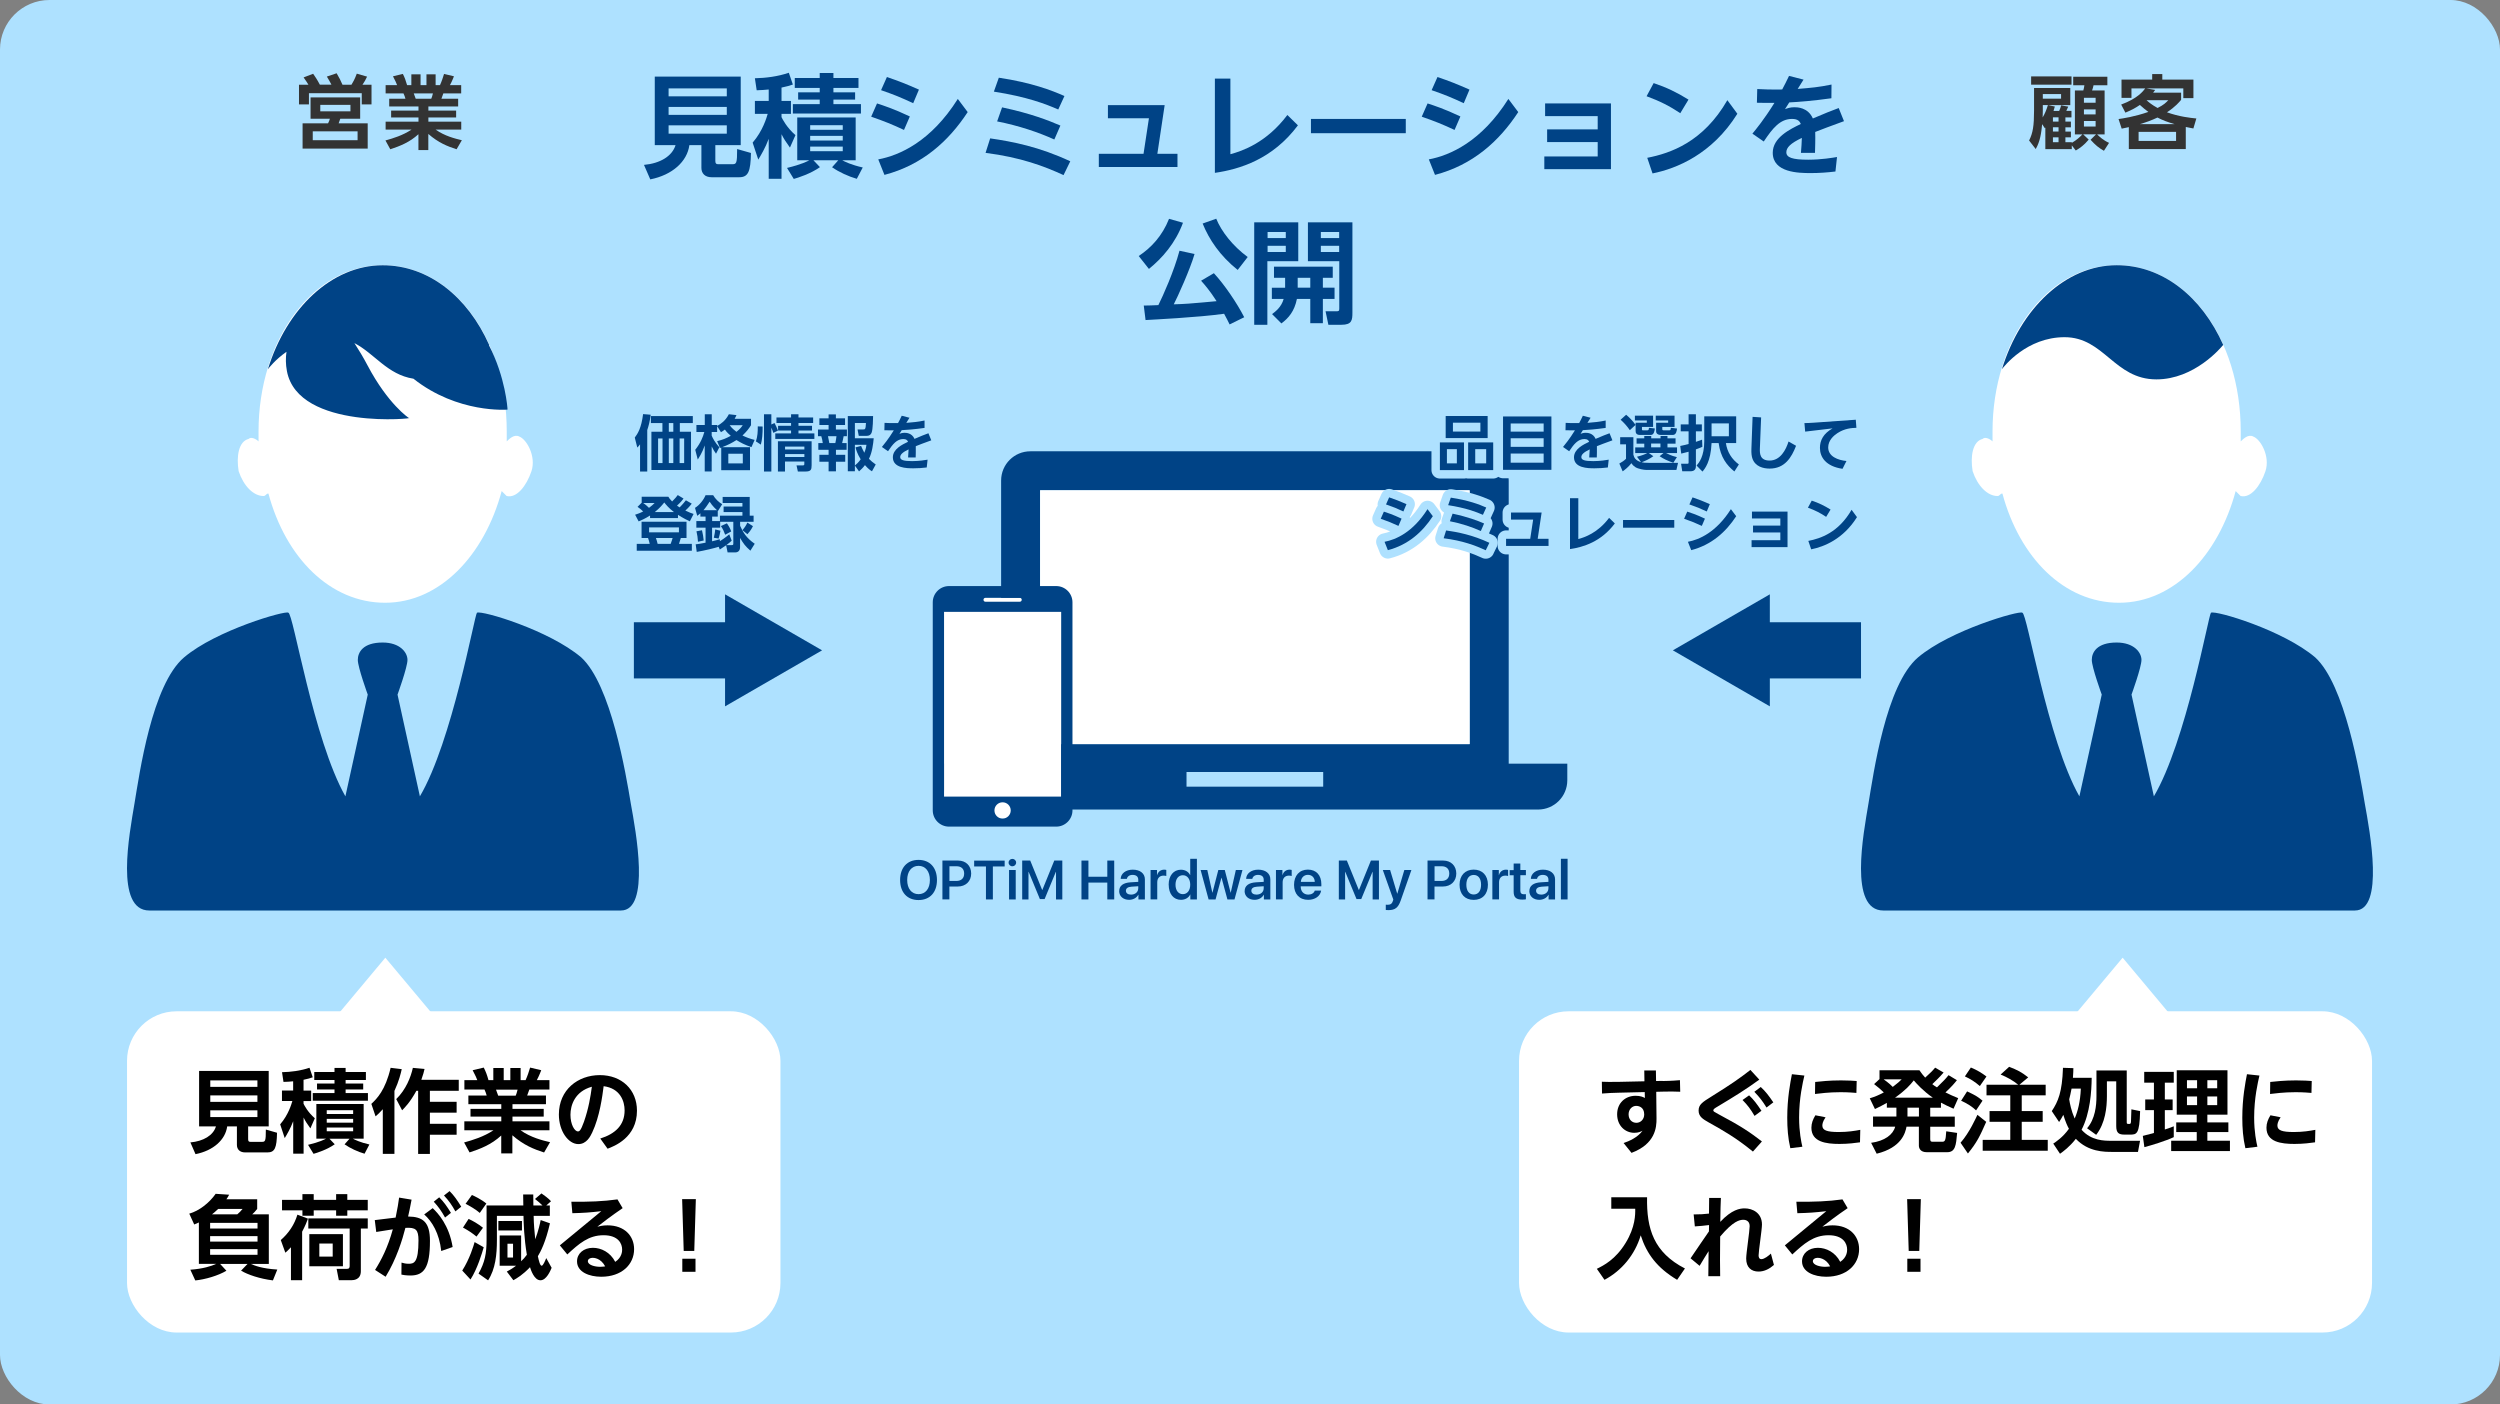 <?xml version="1.0" encoding="UTF-8"?><svg id="object" xmlns="http://www.w3.org/2000/svg" viewBox="0 0 445 250"><rect x="0" y="0" width="445" height="250" fill="#808080" stroke="none"/><defs><style>.cls-1{stroke:#aee1ff;stroke-linecap:round;stroke-linejoin:round;stroke-width:3px;}.cls-1,.cls-2{fill:none;}.cls-2{stroke:#004386;stroke-miterlimit:10;stroke-width:10px;}.cls-3{fill-rule:evenodd;}.cls-3,.cls-4,.cls-5,.cls-6,.cls-7,.cls-8{stroke-width:0px;}.cls-3,.cls-8{fill:#004386;}.cls-5{fill:#aee1ff;}.cls-6{fill:#333;}.cls-7{fill:#fff;}</style></defs><rect class="cls-5" width="445" height="250" rx="8.82" ry="8.82"/><path class="cls-8" d="m115.21,83.93h-1.28v-4.84c-.17.23-.25.32-.49.58l-.45-1.78c.53-.7,1.17-1.69,1.48-4.18l1.35.11c-.16,1.26-.35,1.94-.61,2.73v7.38Zm8.11-8.62h-2.31v1.54h1.99v6.81h-7.05v-6.81h1.96v-1.54h-2.05v-1.25h7.46v1.25Zm-5.39,2.74h-.79v4.37h.79v-4.37Zm1.92-2.74h-.8v1.54h.8v-1.54Zm0,2.74h-.8v4.37h.8v-4.37Zm1.93,0h-.81v4.37h.81v-4.37Z"/><path class="cls-8" d="m133.68,74.52v1.17c-.41.65-.76,1.1-1.52,1.83.72.34,1.25.55,2.16.78l-.56,1.29c-1.21-.41-1.87-.77-2.67-1.26-.78.49-1.36.81-2.55,1.27h4.96v4.1h-5.12v-4.04c-.09.03-.12.04-.22.08l-.51-1.22c1-.24,1.61-.5,2.43-.95-.28-.24-.69-.58-1.05-1.11-.27.21-.42.3-.7.47l-.68-1.08v1.04h-.97v.65c.16.39.56,1.2,1.36,2.08l-.59,1.14c-.33-.47-.51-.76-.77-1.3v4.46h-1.24v-4.63c-.44,1.29-1.02,2.16-1.24,2.51l-.45-1.74c.97-1.22,1.36-2.25,1.62-3.17h-1.41v-1.24h1.49v-1.91h1.24v1.91h.97v.17c.59-.36,1.42-.83,2.08-2.09l1.35.16c-.1.21-.17.39-.32.65h2.92Zm-1.46,6.25h-2.58v1.71h2.58v-1.71Zm-2.34-5.09c.39.56.9.94,1.21,1.19.68-.56.86-.81,1.12-1.19h-2.33Z"/><path class="cls-8" d="m134.55,78.57c.29-.85.35-1.75.33-2.67l.87.02c.01,1.19-.07,2.34-.32,3.22l-.88-.57Zm3.1-1.52c-.11-.35-.14-.43-.35-.94v7.82h-1.31v-10.19h1.31v1.82l.56-.27c.24.43.43.89.62,1.35l-.83.41Zm3.15-3.31h1.33v.57h2.61v.98h-2.61v.5h2.41v.84h-2.41v.51h2.83v.99h-6.96v-.99h2.81v-.51h-2.31v-.84h2.31v-.5h-2.6v-.98h2.6v-.57Zm3.67,4.82v4.23c0,.82-.12,1.14-1.12,1.14h-1.33l-.24-1.09h1.13c.26,0,.26-.12.26-.32v-.37h-3.44v1.78h-1.26v-5.38h5.99Zm-4.73.94v.51h3.44v-.51h-3.44Zm0,1.32v.52h3.44v-.52h-3.44Z"/><path class="cls-8" d="m147.48,73.76h1.31v.7h1.63v1.19h-1.63v.81h1.96v1.18h-.58c-.12.57-.14.72-.27,1.22h.8v1.2h-1.9v.9h1.65v1.23h-1.65v1.71h-1.31v-1.71h-1.64v-1.23h1.64v-.9h-1.83v-1.2h.79c-.04-.33-.13-.83-.26-1.22h-.59v-1.18h1.89v-.81h-1.64v-1.19h1.64v-.7Zm-.1,3.88c.14.62.19.96.24,1.22h1.07c.1-.4.15-.8.2-1.22h-1.5Zm4.79,5.25v1h-1.26v-9.83h4.5c0,.4-.04,2.37-.25,2.91-.05.16-.23.61-.87.61h-1.43l-.22-1.14h1.02c.32,0,.43,0,.48-1.15h-1.97v2.72h3.35c-.08.97-.28,2.56-.85,3.66.37.38.71.66,1.21,1.01l-.67,1.21c-.31-.19-.65-.41-1.25-1.1-.32.44-.65.76-1.05,1.12l-.74-1.04Zm1.11-3.51c.13.32.28.67.57,1.21.29-.72.33-1.06.38-1.42h-2.06v3.69c.3-.26.61-.51,1.03-1.1-.64-1.04-.82-1.75-.92-2.13l1-.26Z"/><path class="cls-8" d="m161.88,74.37l-.56.9c1.3-.11,2-.16,3.25-.42v1.32c-1.78.25-3.17.36-4.06.4l-.41.65c.22-.08.49-.18.9-.18.26,0,1.31,0,1.78,1.08,1.16-.5,1.81-.76,2.48-1l.51,1.26c-1.26.45-2.27.84-2.76,1.04.02.72-.01,1.57-.02,2.01h-1.35c.05-.67.06-.86.09-1.44-1.09.52-1.49.93-1.49,1.38,0,.5.56.71,2.11.71,1.27,0,2.38-.19,2.76-.26l-.15,1.39c-.8.1-1.58.15-2.39.15-1.17,0-3.64-.04-3.64-1.96,0-1.46,1.66-2.27,2.7-2.76-.11-.24-.26-.49-.84-.49-1.14,0-1.86.88-2.72,2.17l-1.09-.76c.32-.39,1.16-1.4,2.12-2.96-.68.01-1.02,0-1.68-.01l.03-1.32c.38.02,1.36.07,2.4.04.24-.45.38-.71.66-1.31l1.39.36Z"/><path class="cls-8" d="m115.71,91.76c-.9.57-1.54.84-2.03,1.05l-.63-1.19c.38-.13.84-.27,1.43-.58-.3-.3-.63-.58-1-.82l.74-.74v-1.06h4.75c.16.27.26.43.67.84.59-.59.79-.85,1-1.14l1.03.62c-.17.24-.47.64-1.16,1.26.18.13.4.28.46.32.12-.12.63-.63,1.12-1.27l1.04.6c-.45.61-.99,1.1-1.14,1.23.66.32,1.1.49,1.47.6l-.67,1.32c-.37-.17-1.12-.53-2.11-1.16v.58h-4.97v-.47Zm6.49,1.11v2.89h-1.01c-.16.56-.23.75-.33,1.05h2.29v1.22h-9.81v-1.22h2.31c-.1-.45-.16-.66-.3-1.05h-1.15v-2.89h8Zm-7.72-3.34c.44.29.89.71,1.04.87.53-.4.73-.59,1.01-.87h-2.05Zm1.06,4.35v.88h5.31v-.88h-5.31Zm4.43-2.73c-.92-.69-1.43-1.33-1.73-1.71-.31.39-.77.97-1.69,1.71h3.41Zm-3.22,4.61c.15.4.18.55.31,1.05h2.32c.16-.39.31-.93.35-1.05h-2.98Z"/><path class="cls-8" d="m127.92,97.33c-.82.26-2.41.64-3.9.91l-.19-1.35c.43-.05.89-.11,1.76-.29v-2.68h-1.64v-1.17h1.64v-.79h-.92v-.59c-.18.16-.32.27-.56.45l-.4-1.42c.76-.46,1.53-1.39,1.88-2.26h1.35c.36.63.95,1.23,1.61,1.61l-.75,1.2-.04-.02v1.03h-1v.79h1.39v-.96h4v-.64h-3.35v-.99h3.35v-.63h-3.52v-1.07h4.82v3.33h.69v1.09h-2.4v.71c.52,1.17,1.1,2.17,2.6,3.2l-.77,1.23c-.91-.8-1.22-1.22-1.84-2.27v1.66c0,.82-.62.92-.82.92h-1.4l-.26-1.27c-.44.31-.75.52-1.13.76l-.19-.49Zm-2.97-2.95c.12.46.28,1.37.31,1.83l-1.02.22c-.03-.62-.13-1.3-.27-1.86l.97-.18Zm2.68-3.56c-.06-.05-.86-.77-1.31-1.52-.36.55-.7,1.06-1.11,1.52h2.42Zm2.62,5.41c-.22.21-.41.39-.96.8h.94c.23,0,.3-.04.3-.27v-3.88h-2.34v1.04h-1.44v2.43c.6-.14.99-.25,1.37-.37l.02.35c.18-.12.99-.62,1.67-1.22l.43,1.12Zm-2.01-1.76c-.05.36-.21,1.03-.33,1.39l-.85-.14c.16-.62.23-1.2.25-1.48l.94.23Zm1.15-1.32c.53.76.67,1.17.76,1.45l-1.07.58c-.24-.64-.36-.94-.76-1.54l1.07-.49Zm4.64.5c-.37.76-.79,1.22-.99,1.44l-.89-.72c.44-.52.67-.87.88-1.35l1,.64Z"/><rect class="cls-7" x="22.61" y="180.01" width="116.31" height="57.18" rx="8.82" ry="8.82"/><rect class="cls-7" x="270.39" y="180.01" width="151.83" height="57.18" rx="8.82" ry="8.82"/><path class="cls-8" d="m420.94,143.07c-.88-5.3-3.53-21.21-8.84-26.06-5.74-4.86-17.67-8.39-18.55-7.95-.44.44-4.42,22.97-10.16,32.69l-3.98-18.11s1.77-4.86,1.77-6.18-1.33-3.09-4.42-3.09c-3.53,0-4.42,1.77-4.42,3.09s1.77,6.18,1.77,6.18l-3.98,18.11c-5.74-10.16-9.28-32.69-10.16-32.69-.44-.44-12.81,3.09-18.55,7.95-5.74,4.86-7.95,20.76-8.84,26.06-.88,5.3-3.53,19,2.65,19h83.94c5.3,0,2.65-14.14,1.77-19Z"/><path class="cls-7" d="m401.06,77.69c-.88-.44-1.77.44-2.21.88v-1.77c0-16.79-9.72-29.6-22.09-29.6s-22.09,13.25-22.09,29.6v1.77c-.44-.44-1.33-.88-1.77-.44-1.77.44-2.21,3.09-1.77,5.74.88,2.65,2.65,4.42,4.42,4.42.44,0,.44-.44.88-.44,3.09,11.49,11.04,19.44,20.76,19.44s17.67-8.39,20.76-19.88c.29.29.59.59.88.88,1.77.44,3.53-1.77,4.42-4.42.88-2.65-.88-5.74-2.21-6.18h0Z"/><path class="cls-8" d="m367.49,60.02c7.07,0,8.84,7.51,16.35,7.51,6.77,0,11.5-5.65,11.89-6.14-3.83-8.6-10.81-14.18-18.96-14.18-9.06,0-17.09,7.66-20.43,18.51.36-.48,4.41-5.7,11.16-5.7Z"/><path class="cls-8" d="m112.29,143.07c-.88-5.3-3.53-21.21-8.84-26.06-5.74-4.86-17.67-8.39-18.55-7.95-.44.44-4.42,22.97-10.16,32.69l-3.98-18.11s1.77-4.86,1.77-6.18-1.33-3.09-4.42-3.09c-3.53,0-4.42,1.77-4.42,3.09s1.77,6.18,1.77,6.18l-3.98,18.11c-5.74-10.16-9.28-32.69-10.16-32.69-.44-.44-12.81,3.09-18.55,7.95-5.74,4.86-7.95,20.76-8.84,26.06-.88,5.3-3.53,19,2.65,19h83.94c5.3,0,2.65-14.14,1.77-19Z"/><path class="cls-7" d="m92.41,77.69c-.88-.44-1.77.44-2.21.88v-1.77c0-16.79-9.72-29.6-22.09-29.6s-22.09,13.25-22.09,29.6v1.77c-.44-.44-1.33-.88-1.77-.44-1.77.44-2.21,3.09-1.77,5.74.88,2.65,2.65,4.42,4.42,4.42.44,0,.44-.44.88-.44,3.09,11.49,11.04,19.44,20.76,19.44s17.67-8.39,20.76-19.88c.29.29.59.59.88.88,1.77.44,3.53-1.77,4.42-4.42.88-2.65-.88-5.74-2.21-6.18h0Z"/><path class="cls-8" d="m87.03,61.45s.03-.04.04-.05c-3.83-8.6-10.81-14.18-18.96-14.18-9.06,0-17.09,7.66-20.43,18.51.18-.24,1.33-1.72,3.31-3.11-.15,1.07-.15,2.22.08,3.43,2,10.68,23.48,8.39,21.69,8.34,0,0-3.67-2.4-7.34-9.35-.75-1.43-1.55-2.75-2.34-3.97,3.58,1.86,5.88,5.62,10.51,6.34,7.9,6.25,16.75,5.5,16.75,5.5,0-.22-.36-5.75-3.31-11.46Z"/><path class="cls-4" d="m44.17,202.78c0,.37.13.47.41.47h2.01c.63,0,.73-.08.73-2.19l1.99.57c-.05,2.69-.39,3.5-1.7,3.5h-3.97c-.96,0-1.47-.55-1.47-1.34v-3.29h-1.73c-.32,2.38-2.46,4.31-5.64,4.94l-.91-2.09c2.32-.21,4.07-1.25,4.55-2.85h-3v-9.88h12.39v9.88h-3.66v2.29Zm1.65-10.47h-8.39v1.15h8.39v-1.15Zm0,2.67h-8.39v1.15h8.39v-1.15Zm0,2.66h-8.39v1.2h8.39v-1.2Z"/><path class="cls-4" d="m52.19,192.47c-.57.07-1,.08-1.73.11l-.26-1.73c1.59-.03,3.34-.26,4.89-.79l.58,1.7c-.44.15-.89.29-1.64.44v1.93h1.36v1.86h-1.36v.47c.13.28.76,1.52,2.01,2.59l-.79,1.8c-.6-.84-.86-1.22-1.21-1.93v6.43h-1.85v-5.77c-.49,1.31-1.15,2.41-1.51,3l-.81-2.45c1.46-1.68,2.01-3.6,2.17-4.15h-1.85v-1.86h1.99v-1.65Zm2.64,11.31c2.11-.5,3.01-.99,3.21-1.1h-1.73v-6.17h8.42v6.17h-1.93c.34.19,1.3.66,2.95,1.04l-.86,1.64c-1.18-.34-2.54-.96-3.56-1.67l.89-1h-3.58l.94.99c-1.31.94-3.17,1.54-3.77,1.7l-.97-1.59Zm4.71-13.69h1.98v.73h3.61v1.42h-3.61v.63h3.13v1.05h-3.13v.65h3.97v1.36h-9.82v-1.36h3.87v-.65h-3.11v-1.05h3.11v-.63h-3.6v-1.42h3.6v-.73Zm-1.38,7.53v.67h4.7v-.67h-4.7Zm0,1.54v.67h4.7v-.67h-4.7Zm0,1.54v.67h4.7v-.67h-4.7Z"/><path class="cls-4" d="m68.15,197.43c-.58.65-.92.96-1.3,1.28l-.75-2.22c.99-.92,2.51-2.45,3.43-6.42l1.98.24c-.16.73-.5,2.15-1.3,3.87v11.21h-2.07v-7.97Zm7.42-7.16c-.11.5-.24,1-.57,1.93h6.66v1.96h-5.14v1.96h4.76v1.93h-4.76v1.99h4.76v1.94h-4.76v3.42h-2.09v-11.24h-.31c-1.13,2.06-2.04,2.96-2.54,3.47l-1.05-1.99c1.73-1.7,2.58-3.87,2.96-5.56l2.07.19Z"/><path class="cls-4" d="m96.84,205.14c-1.77-.57-3.6-1.28-5.64-3.06v3.22h-1.98v-3.18c-1.78,1.64-3.73,2.38-5.64,3.01l-.97-1.77c1.52-.42,3.5-1.02,5.22-2.17h-5.18v-1.59h6.58v-.84h-5.48v-1.38h5.48v-.83h-5.86v-1.54h3.26c-.05-.21-.26-.84-.39-1.07h-3.58v-1.67h2.3c-.11-.31-.31-.79-.83-1.77l1.98-.47c.39.78.57,1.28.84,2.24h.86v-2.16h1.85v2.16h1.18v-2.16h1.83v2.16h.88c.31-.65.63-1.62.81-2.24l1.98.47c-.07.16-.37,1-.79,1.77h2.25v1.67h-3.58c-.21.6-.26.76-.39,1.07h3.35v1.54h-5.96v.83h5.56v1.38h-5.56v.84h6.58v1.59h-5.14c1.8,1.28,3.92,1.81,5.25,2.12l-1.05,1.81Zm-5.05-10.11c.1-.23.21-.52.34-1.07h-3.84c.06.15.32.91.39,1.07h3.11Z"/><path class="cls-4" d="m106.85,202.66c2.66-.84,4.33-2.37,4.33-5.01,0-1.65-.78-3.92-3.73-4.31-.23,1.77-.7,5.43-2.04,8.25-.31.65-.99,2.06-2.46,2.06-1.77,0-3.47-2.29-3.47-5.27,0-4.41,3.39-7.01,7.29-7.01s6.61,2.59,6.61,6.33c0,4.81-4.08,6.33-5.23,6.77l-1.3-1.81Zm-5.31-4.23c0,1.72.73,2.96,1.33,2.96.24,0,.49-.07,1.07-1.7.84-2.4,1.18-4.52,1.41-6.25-3.03.83-3.81,3.3-3.81,4.99Z"/><path class="cls-4" d="m45.78,213.48v1.71c-.26.36-.68.78-.88.96h2.95v8.83h-3.19c.62.28,1.91.83,4.7,1l-.78,1.93c-2.32-.28-4.49-1.02-5.67-1.73l1.15-1.2h-4.88l1.12,1.21c-1.41.86-3.79,1.56-5.54,1.73l-.88-1.91c2.22-.16,3.74-.63,4.6-1.04h-3.08v-7.37c-.23.11-.39.18-.83.36l-.88-1.93c1.78-.5,3.58-1.93,4.7-3.53l2.4.16c-.21.39-.29.52-.49.81h5.46Zm.06,4.19h-8.44v1.01h8.44v-1.01Zm0,2.36h-8.44v.97h8.44v-.97Zm0,2.32h-8.44v1.01h8.44v-1.01Zm-7-7.16c-.53.52-.83.73-1.1.96h4.5c.34-.28.65-.6.94-.96h-4.34Z"/><path class="cls-4" d="m54.82,216.92c-.21.57-.49,1.29-1.04,2.32v8.63h-1.99v-5.86c-.47.5-.71.73-1,.97l-.81-2.25c1.44-1.26,2.43-2.77,2.96-4.52l1.88.71Zm-4.62-3.34h3.63v-1.02h2.01v1.02h3.99v-1.02h1.99v1.02h3.64v1.86h-3.64v.96h-1.99v-.96h-3.99v.96h-2.01v-.96h-3.63v-1.86Zm15.26,3.29v1.81h-1.23v7.6c0,1.54-1.34,1.59-1.59,1.59h-2.33l-.39-2.01h1.83c.42,0,.49-.24.49-.54v-6.64h-7.36v-1.81h10.58Zm-4.42,2.8v5.72h-5.98v-5.72h5.98Zm-4.2,1.68v2.32h2.38v-2.32h-2.38Z"/><path class="cls-4" d="m71.46,224.74c.34.1.75.21,1.26.21.96,0,1.77-.15,1.77-4.15,0-1.93-.47-2.35-2.33-2.24-.52,2.06-1.59,5.56-3.52,8.7l-1.88-1.21c1.12-1.78,2.27-4,3.16-7.23-.36.05-2.83.44-2.95.47l-.26-2.11,3.71-.45c.37-1.81.47-2.45.62-3.56l2.22.37c-.31,1.65-.41,2.09-.62,3,2.66.03,3.89,1,3.89,4.34,0,4.84-1.1,6.16-3.48,6.16-.79,0-1.36-.11-1.6-.16l.02-2.14Zm7.08-2.06c-.34-3.16-1.64-5.28-3.03-6.51l1.51-1.12c.96.92,2.92,3.03,3.55,6.92l-2.03.71Zm-.36-9.56c.84.84,1.36,1.59,2.09,2.77l-1.05.83c-.66-1.18-1.15-1.88-2.01-2.82l.97-.78Zm1.85-1.1c.81.81,1.34,1.59,2.07,2.77l-1.04.84c-.68-1.21-1.13-1.86-2.03-2.83l.99-.78Z"/><path class="cls-4" d="m86.1,222.02c-.29,1.02-1.13,3.84-2.35,5.73l-1.47-1.59c1.34-2.09,2.04-4.49,2.2-5.07l1.62.92Zm-2.69-5.05c.76.34,1.68.86,2.56,1.57l-1.15,1.57c-.78-.63-1.34-1.02-2.41-1.6l1-1.54Zm.6-4.26c.44.19,1.72.81,2.56,1.52l-1.17,1.67c-.7-.63-1.9-1.31-2.53-1.62l1.13-1.57Zm8.73,11.81c.55-.53.57-.55,1.04-1.17-.5-3-.57-5.62-.6-6.92h-4.73v4.29c0,2.59-.26,5.17-1.57,7.18l-1.7-1.2c1.13-2.01,1.43-3.56,1.43-6.07v-6.06h6.54c-.02-.65-.03-1.7-.03-1.96h1.8c0,.28.02,1.65.02,1.96h1.62c-.41-.41-.84-.76-1.33-1.15l1.15-.99c.26.16,1.34.95,1.7,1.39l-.84.75h.63v1.86h-2.88c.02,1.47.13,2.66.28,4.16.58-1.52.86-2.87.97-3.42l1.65.58c-.76,3.35-1.67,5.07-2.15,5.86.19.88.39,1.69.68,1.69.26,0,.66-.99.81-1.36l.96,1.73c-.21.5-.92,2.22-1.99,2.22-1.13,0-1.73-1.91-1.86-2.33-1.28,1.36-2.35,1.98-2.96,2.32l-1.17-1.54c.45-.23.99-.54,1.65-1.04h-2.92v-5.39h3.82v4.6Zm-4.03-7.18h4.2v1.68h-4.2v-1.68Zm1.62,4.05v2.45h.99v-2.45h-.99Z"/><path class="cls-4" d="m99.68,221.65l7.35-6.06c-1.98.23-3.06.31-5.15.36l-.18-2.04c3.16.03,5.65-.06,8.21-.42l.92,1.56c-2.11,1.44-3.58,2.59-4.5,3.3.44-.1.99-.24,1.81-.24,3.05,0,4.73,1.91,4.73,4.24,0,2.74-2.22,4.91-5.85,4.91-2.12,0-4.31-.83-4.31-2.74,0-1.39,1.17-2.41,2.83-2.41,1.46,0,3.09.78,3.97,2.5,1.23-.81,1.23-1.93,1.23-2.2,0-1.02-.65-2.54-3.31-2.54s-4.37,1.49-6.45,3.42l-1.33-1.62Zm5.8,2.24c-.42,0-.84.21-.84.6,0,.7,1.28,1,2.17,1,.42,0,.73-.05.91-.08-.81-1.52-2.07-1.52-2.24-1.52Z"/><path class="cls-4" d="m123.86,213.45l-.28,9.22h-1.88l-.28-9.22h2.43Zm-2.41,10.61h2.35v2.32h-2.35v-2.32Z"/><path class="cls-6" d="m59,15.08c-.3-.59-.46-.86-.82-1.45l1.74-.59c.55.95.68,1.21,1.04,2.04h1.6c.22-.36.56-.91.95-1.97l1.83.53c-.2.45-.53,1.04-.82,1.44h1.61v3.5h-1.74v-1.99h-9.4v1.99h-1.77v-3.5h1.68c-.1-.16-.42-.71-.86-1.3l1.7-.65c.34.49.72,1.04,1.19,1.94h2.07Zm5.1,6.05h-3.53c-.04.13-.25.71-.29.82h5.17v4.5h-11.59v-4.5h4.54c.2-.39.26-.62.32-.82h-3.44v-3.79h8.83v3.79Zm-.45,2.25h-7.98v1.57h7.98v-1.57Zm-1.27-4.71h-5.37v1.15h5.37v-1.15Z"/><path class="cls-6" d="m81.25,26.56c-1.57-.5-3.2-1.14-5.01-2.72v2.87h-1.76v-2.82c-1.58,1.45-3.31,2.12-5.01,2.68l-.86-1.57c1.35-.37,3.11-.91,4.64-1.93h-4.61v-1.41h5.85v-.75h-4.87v-1.22h4.87v-.74h-5.21v-1.37h2.89c-.04-.19-.23-.75-.35-.95h-3.18v-1.48h2.04c-.1-.27-.27-.71-.73-1.57l1.76-.42c.35.69.5,1.14.75,1.99h.76v-1.92h1.64v1.92h1.05v-1.92h1.63v1.92h.78c.27-.58.56-1.44.72-1.99l1.76.42c-.06.14-.33.89-.71,1.57h2v1.48h-3.18c-.19.53-.23.68-.34.95h2.98v1.37h-5.3v.74h4.94v1.22h-4.94v.75h5.85v1.41h-4.56c1.6,1.14,3.48,1.61,4.67,1.89l-.94,1.61Zm-4.49-8.98c.09-.2.19-.46.3-.95h-3.41c.06.13.29.81.35.95h2.76Z"/><path class="cls-6" d="m366.54,19.72c.19-.42.22-.52.34-.96l1.27.22c-.09.19-.23.52-.35.75h.92v1.17h-1.08v.75h.98v1.01h-.98v.76h.98v1.02h-.98v.87h1.14v.12c.88-.53,1.32-.92,1.89-1.51h-1.34v-7.82h1.5c.09-.32.13-.49.19-.92h-1.99v-1.52h6.08v1.52h-2.46c-.06.3-.16.65-.26.92h2.23v7.82h-1.34c.39.37,1.08,1.04,2.13,1.51l-.91,1.41c-.96-.55-1.48-.98-2.38-1.96l.98-.97h-2.3l.99.94c-.82.98-1.5,1.47-2.3,1.94l-.71-.92v.68h-4.71v-3.84s-.04.06-.09.11l-.48-.72c-.14,1.55-.36,3.08-1.14,4.43l-1.18-1.52c.68-1.33.88-2.66.88-5.29v-4.06h6.45v3.05h-3.99l1.24.25c-.09.33-.13.48-.23.78h1Zm2.19-6.12v1.47h-7.19v-1.47h7.19Zm-5.11,6.15c0,.42-.01.59-.03,1.15.38-.62.68-1.34.94-2.2h-.91v1.05Zm3.25-3.01h-3.25v.82h3.25v-.82Zm-.45,4.15h-1v.75h1v-.75Zm0,1.76h-1v.76h1v-.76Zm0,1.79h-1v.87h1v-.87Zm6.6-7.03h-2.08v.88h2.08v-.88Zm0,2.06h-2.08v.89h2.08v-.89Zm0,2.07h-2.08v.98h2.08v-.98Z"/><path class="cls-6" d="m390.42,22.87c-.81-.16-.99-.19-1.35-.27v3.93h-10.14v-3.9c-.36.07-.98.22-1.27.27l-.56-1.71c.71-.1,2.89-.42,5.31-1.27-.53-.39-.88-.66-1.51-1.24-.73.49-1.33.85-2.58,1.37l-.75-1.44c2.94-1.09,3.89-2.36,4.28-2.87h-2.45v1.68h-1.77v-3.25h5.46v-.99h1.8v.99h5.54v3.3h-1.8v-1.73h-6.57l1.56.27c-.09.13-.29.39-.36.48h4.98v1.28c-.32.39-1.04,1.25-2.52,2.22,2.17.78,4.13.99,5.23,1.1l-.53,1.78Zm-3.08.6h-6.67v1.61h6.67v-1.61Zm-.24-1.37c-1.34-.39-2.13-.69-3.07-1.18-1.05.5-2.02.85-3.15,1.18h6.22Zm-5.01-4.26c.42.38.92.81,1.96,1.38,1.12-.56,1.48-.94,1.9-1.38h-3.86Z"/><path class="cls-8" d="m127.33,28.65c0,.46.16.58.5.58h2.48c.78,0,.9-.1.9-2.7l2.46.7c-.06,3.32-.48,4.32-2.1,4.32h-4.9c-1.18,0-1.82-.68-1.82-1.66v-4.06h-2.14c-.4,2.94-3.04,5.32-6.96,6.1l-1.12-2.58c2.86-.26,5.02-1.54,5.62-3.52h-3.7v-12.2h15.3v12.2h-4.52v2.82Zm2.04-12.92h-10.36v1.42h10.36v-1.42Zm0,3.3h-10.36v1.42h10.36v-1.42Zm0,3.28h-10.36v1.48h10.36v-1.48Z"/><path class="cls-8" d="m136.83,15.93c-.7.08-1.24.1-2.14.14l-.32-2.14c1.96-.04,4.12-.32,6.04-.98l.72,2.1c-.54.18-1.1.36-2.02.54v2.38h1.68v2.3h-1.68v.58c.16.34.94,1.88,2.48,3.2l-.98,2.22c-.74-1.04-1.06-1.5-1.5-2.38v7.94h-2.28v-7.12c-.6,1.62-1.42,2.98-1.86,3.7l-1-3.02c1.8-2.08,2.48-4.44,2.68-5.12h-2.28v-2.3h2.46v-2.04Zm3.26,13.96c2.6-.62,3.72-1.22,3.96-1.36h-2.14v-7.62h10.4v7.62h-2.38c.42.24,1.6.82,3.64,1.28l-1.06,2.02c-1.46-.42-3.14-1.18-4.4-2.06l1.1-1.24h-4.42l1.16,1.22c-1.62,1.16-3.92,1.9-4.66,2.1l-1.2-1.96Zm5.82-16.9h2.44v.9h4.46v1.76h-4.46v.78h3.86v1.3h-3.86v.8h4.9v1.68h-12.12v-1.68h4.78v-.8h-3.84v-1.3h3.84v-.78h-4.44v-1.76h4.44v-.9Zm-1.7,9.3v.82h5.8v-.82h-5.8Zm0,1.9v.82h5.8v-.82h-5.8Zm0,1.9v.82h5.8v-.82h-5.8Z"/><path class="cls-8" d="m160.91,23.13c-2.04-.96-3.48-1.54-5.84-2.36l1.04-2.36c1.1.36,2.98.96,5.84,2.32l-1.04,2.4Zm11.34-3.18c-3.4,5.2-8.1,9.42-14.82,11.18l-1.1-2.76c3.74-.7,9.36-3.14,14.16-10.76l1.76,2.34Zm-9.7-1.58c-2.1-.98-3.34-1.5-5.72-2.32l1.04-2.34c2.12.72,3.44,1.24,5.7,2.24l-1.02,2.42Z"/><path class="cls-8" d="m189.31,31.17c-3.42-1.58-7.6-3.16-13.88-3.96l.82-2.58c3.98.58,8.7,1.48,14.26,4.08l-1.2,2.46Zm-.94-11.68c-2.24-.98-5.56-2.26-11.46-3.18l.88-2.48c5.84.88,9.38,2.24,11.68,3.26l-1.1,2.4Zm-.7,5.34c-2.78-1.26-6.3-2.46-10.18-3.22l.88-2.5c5.24,1.12,8.28,2.34,10.38,3.24l-1.08,2.48Z"/><path class="cls-8" d="m203.55,27.37l.96-6.32h-7.3v-2.34h10.1l-1.3,8.66h3.58v2.36h-14v-2.36h7.96Z"/><path class="cls-8" d="m219.01,13.99v13.46c2.08-.56,6.42-2.02,10.14-6.98l1.88,1.84c-4.52,6.06-10.4,7.82-14.78,8.46V13.99h2.76Z"/><path class="cls-8" d="m250.23,21.17v2.54h-16.88v-2.54h16.88Z"/><path class="cls-8" d="m258.91,23.13c-2.04-.96-3.48-1.54-5.84-2.36l1.04-2.36c1.1.36,2.98.96,5.84,2.32l-1.04,2.4Zm11.34-3.18c-3.4,5.2-8.1,9.42-14.82,11.18l-1.1-2.76c3.74-.7,9.36-3.14,14.16-10.76l1.76,2.34Zm-9.7-1.58c-2.1-.98-3.34-1.5-5.72-2.32l1.04-2.34c2.12.72,3.44,1.24,5.7,2.24l-1.02,2.42Z"/><path class="cls-8" d="m274.89,27.85h9.5v-2.56h-9v-2.26h9v-2.36h-9.36v-2.26h11.72v11.7h-11.86v-2.26Z"/><path class="cls-8" d="m299.09,20.15c-1.88-1.26-3.6-2.14-6-3.02l1.26-2.34c2.28.76,4.14,1.66,6.2,2.94l-1.46,2.42Zm10.16.1c-4.5,7.2-10.82,9.76-15.1,10.62l-.94-2.78c4.1-.8,9.96-2.78,14.26-10.26l1.78,2.42Z"/><path class="cls-8" d="m321.03,14.17l-1.04,1.66c2.4-.2,3.7-.3,6.02-.78l-.02,2.44c-3.28.46-5.84.66-7.5.74l-.76,1.2c.4-.14.9-.34,1.66-.34.48,0,2.42,0,3.3,2,2.14-.92,3.36-1.4,4.6-1.86l.94,2.34c-2.34.84-4.2,1.56-5.12,1.92.04,1.34-.02,2.9-.04,3.72h-2.5c.1-1.24.12-1.6.16-2.66-2.02.96-2.76,1.72-2.76,2.56,0,.92,1.04,1.32,3.9,1.32,2.36,0,4.4-.36,5.12-.48l-.28,2.58c-1.48.18-2.92.28-4.42.28-2.16,0-6.74-.08-6.74-3.62,0-2.7,3.08-4.2,5-5.12-.2-.44-.48-.9-1.56-.9-2.12,0-3.44,1.62-5.04,4.02l-2.02-1.4c.6-.72,2.14-2.6,3.92-5.48-1.26.02-1.88,0-3.12-.02l.06-2.44c.7.04,2.52.12,4.44.08.44-.84.7-1.32,1.22-2.42l2.58.66Z"/><path class="cls-8" d="m210.57,39.65c-1.34,3.64-3.7,6.3-6.06,8.22l-1.82-2.3c2.22-1.46,4.2-3.58,5.4-6.62l2.48.7Zm8.3,18.1c-.28-.58-.52-1.06-.98-1.9-4.66.66-12.72,1.04-13.98,1.12l-.32-2.58c.3.02,2.2-.06,2.6-.08.84-1.68,2.78-6.02,3.76-9.68l2.68.58c-.78,2.72-3.06,7.74-3.7,8.96.62-.02,1.9-.06,2.58-.12,1.44-.1,3.96-.34,5.04-.44-1.16-1.82-2.14-2.96-2.76-3.64l2.28-1.34c1.9,2.06,4.1,5.3,5.4,7.84l-2.6,1.28Zm1.44-9.7c-3.16-2.52-5.1-5.44-6.24-8.26l2.42-.86c.92,2.28,2.94,4.86,5.6,6.82l-1.78,2.3Z"/><path class="cls-8" d="m223.25,39.57h7.84v6.92h-5.5v11.32h-2.34v-18.24Zm2.38,1.72v1.08h3.24v-1.08h-3.24Zm0,2.46v1.1h3.24v-1.1h-3.24Zm3.12,7.46v-1.76h-1.98v-1.98h10.46v1.98h-1.76v1.76h2.08v2h-2.08v4.32h-2.24v-4.32h-2.38c-.44,2.2-1.48,3.4-2.76,4.36l-1.66-1.66c.6-.46,1.66-1.24,2.06-2.7h-2.1v-2h2.36Zm4.48,0v-1.76h-2.24v1.76h2.24Zm-.42-11.64h7.92v16.04c0,1.38-.08,2.2-1.96,2.2h-2.32l-.5-2.4h1.86c.48,0,.58-.04.58-.48v-8.44h-5.58v-6.92Zm2.3,1.72v1.08h3.26v-1.08h-3.26Zm0,2.46v1.1h3.26v-1.1h-3.26Z"/><path class="cls-4" d="m295.96,192.42c1.7-.02,2.56-.11,3.07-.15l.05,2.06c-.86-.05-2.14-.05-3.06-.02l-1.21.03.05,4.73c.02,1.65-.23,4.55-4.45,6.14l-1.41-1.75c.96-.32,2.51-.99,3.37-2.19-.29.15-.73.37-1.46.37-1.65,0-3.06-1.28-3.06-3.3s1.47-3.29,3.29-3.29c.86,0,1.31.21,1.65.39l-.03-1.05-4.54.11c-1.15.03-1.99.06-3.06.15l-.03-2.1c.73.03,1.62.05,3.06.02l4.52-.1-.03-1.93h2.07l.03,1.88,1.18-.02Zm-4.68,4.42c-.79,0-1.39.65-1.39,1.51,0,.96.63,1.51,1.39,1.51s1.39-.63,1.39-1.49c0-1.34-1.02-1.52-1.39-1.52Z"/><path class="cls-4" d="m313.15,192.18c-2.58,1.88-4.58,3.08-7.37,4.76-.55.32-.81.49-.81.7,0,.19.1.24.91.68,4.13,2.19,5.75,3.32,7.74,4.86l-1.6,1.8c-3.09-2.53-5.56-3.9-7.89-5.2-.94-.54-1.78-1-1.78-2.09s.7-1.52,2.32-2.53c3.66-2.27,5.15-3.35,6.9-4.71l1.59,1.73Zm-1.81,2.79c.84.79,1.39,1.54,2.2,2.75l-1.23.91c-.71-1.21-1.21-1.88-2.14-2.83l1.17-.83Zm2.07-1.49c.83.76,1.44,1.55,2.24,2.74l-1.21.92c-.75-1.21-1.22-1.81-2.17-2.8l1.15-.86Z"/><path class="cls-4" d="m321.18,191.45c-.28,1.21-.94,4-.94,7.47,0,2.59.39,4.37.58,5.2l-2.14.26c-.42-1.77-.55-3.6-.55-5.41,0-3.53.55-6.3.83-7.76l2.22.24Zm9.92,11.88c-.78.11-2.09.29-3.68.29-2.38,0-4.99-.34-4.99-2.88,0-.83.28-1.51.71-2.22l1.81.36c-.52.75-.57,1.23-.57,1.47,0,.84.78,1.15,2.93,1.15,1.62,0,2.87-.21,3.82-.39l-.05,2.22Zm-8-10.74c.91-.1,2.51-.28,4.6-.28,1.38,0,2.19.07,2.79.11l-.05,2.12c-.4-.03-1.38-.13-2.83-.13-2.12,0-3.74.23-4.54.32l.03-2.16Z"/><path class="cls-4" d="m348.32,192.28c-.44.57-.89,1.1-2.03,2.17.84.42,1.33.63,2.27,1.02l-.83,1.88c-.97-.42-1.52-.7-2.24-1.08v.91h-1.91v1.57h4.37v1.81h-4.37v2.22c0,.41.16.45.45.45h1.65c.5,0,.66-.11.75-1.86l1.94.29c-.19,2.19-.31,3.43-1.77,3.43h-3.65c-1.12,0-1.39-.71-1.39-1.17v-3.37h-2.2c-.21,1.09-.86,3.71-5.31,4.81l-.99-1.94c2.41-.32,3.92-1.46,4.28-2.87h-3.94v-1.81h4.16v-1.57h-1.7v-.86c-.75.42-1.23.68-2.12,1.1l-.92-1.91c1-.31,1.59-.57,2.5-1.05-.63-.6-1-.92-1.73-1.48l.96-.89v-1.57h7.11c.37.53.58.83,1.02,1.31,1.13-1.04,1.23-1.13,1.77-1.78l1.51.87c-.66.78-1.47,1.55-2.01,2.07.32.26.37.29.83.57,1.31-1.28,1.49-1.46,2.06-2.17l1.49.89Zm-13.03-.16c.97.7,1.39,1.1,1.62,1.35.91-.7,1.2-.96,1.59-1.35h-3.21Zm8.76,3.27c-1.75-1.2-2.95-2.56-3.4-3.08-.65.83-1.46,1.75-3.34,3.08h6.74Zm-2.48,1.78h-2.04v1.57h2.04v-1.57Z"/><path class="cls-4" d="m353.55,199.68c-1.13,2.56-1.65,3.66-3.26,5.64l-1.31-1.91c1.59-1.8,2.8-4.55,3-4.97l1.57,1.25Zm-3.4-5.41c1.36.65,1.77.84,2.74,1.65l-1.15,1.73c-.68-.66-1.47-1.17-2.66-1.72l1.07-1.67Zm.67-4.25c1.13.47,1.93.96,2.77,1.6l-1.18,1.7c-.86-.75-1.64-1.25-2.66-1.72l1.07-1.59Zm8.42,3.06c-.91-.75-2.01-1.36-3.13-1.81l1.52-1.38c1.51.6,2.12.89,3.39,1.88l-1.56,1.31h4.67v1.89h-4.26v2.8h3.73v1.91h-3.73v3.22h4.63v1.93h-11.58v-1.93h4.91v-3.22h-3.69v-1.91h3.69v-2.8h-4.23v-1.89h5.64Z"/><path class="cls-4" d="m365.22,197.77c1.12-1.68,1.85-3.37,1.99-7.7l1.85.06c0,.42-.02.88-.08,1.72h3.34c-.02,2.41-.28,6.33-1.8,9.25,1.75,1.96,4.02,1.96,5.34,1.96h5.07l-.37,1.98h-4.55c-1.44,0-4.31,0-6.51-2.33-1.12,1.43-2.2,2.22-2.82,2.66l-1.2-1.81c.47-.31,1.72-1.13,2.79-2.64-.26-.45-.62-1.25-1-2.48-.23.47-.47.84-.75,1.28l-1.3-1.94Zm3.52-4c-.18.89-.26,1.3-.42,1.91.11.73.36,2.02.97,3.42.54-1.23,1-2.95,1.1-5.33h-1.65Zm9.82-3.22v9.22c0,.29.05.29.52.29.19,0,.21-.23.23-.32.03-.37.06-1.8.08-2.28l1.55.32c-.1,4.18-.61,4.18-1.86,4.18h-.89c-1,0-1.5-.24-1.5-1.51v-7.97h-1.66v2.62c0,1.99-.27,4.81-1.91,6.9l-1.62-1.17c1.44-1.65,1.67-4.03,1.67-5.69v-4.6h5.39Z"/><path class="cls-4" d="m381.42,202.19c.62-.15,1.13-.28,1.98-.52v-4.07h-1.55v-1.9h1.55v-2.98h-1.73v-1.93h5.26v1.93h-1.59v2.98h1.39v1.9h-1.39v3.45c.89-.29,1.17-.39,1.59-.57v1.93c-1.41.67-4.02,1.47-5.23,1.78l-.28-2.01Zm6.03-11.68h9.04v7.9h-3.58v1.38h3.74v1.72h-3.74v1.54h4.02v1.84h-10.46v-1.84h4.55v-1.54h-3.65v-1.72h3.65v-1.38h-3.56v-7.9Zm1.83,1.76v1.44h1.8v-1.44h-1.8Zm0,2.9v1.54h1.8v-1.54h-1.8Zm3.63-2.9v1.44h1.75v-1.44h-1.75Zm0,2.9v1.54h1.75v-1.54h-1.75Z"/><path class="cls-4" d="m402.18,191.45c-.28,1.21-.94,4-.94,7.47,0,2.59.39,4.37.58,5.2l-2.14.26c-.42-1.77-.55-3.6-.55-5.41,0-3.53.55-6.3.83-7.76l2.22.24Zm9.92,11.88c-.78.11-2.09.29-3.68.29-2.38,0-4.99-.34-4.99-2.88,0-.83.28-1.51.71-2.22l1.81.36c-.52.75-.57,1.23-.57,1.47,0,.84.78,1.15,2.93,1.15,1.62,0,2.87-.21,3.82-.39l-.05,2.22Zm-8-10.74c.91-.1,2.51-.28,4.6-.28,1.38,0,2.19.07,2.79.11l-.05,2.12c-.4-.03-1.38-.13-2.83-.13-2.12,0-3.74.23-4.54.32l.03-2.16Z"/><path class="cls-4" d="m286.81,213.11h6.37c-.11,5.65,1.21,9.83,6.74,12.68l-1.39,2.02c-3.56-2.12-5.43-4.63-6.48-7.92-1.04,3.48-3.4,6.3-6.45,7.92l-1.36-1.96c1.21-.6,3.32-1.65,5.13-4.62,1.72-2.82,1.72-5.05,1.7-6.08h-4.26v-2.06Z"/><path class="cls-4" d="m301.45,216.17c1.08,0,1.94-.05,2.75-.15l.03-2.79h2.09c-.05,1.21-.08,1.98-.11,4.26,2.04-2.19,3.5-2.4,4.34-2.4,1.43,0,3.08.83,3.08,2.87,0,.88-.6,4.73-.6,5.51,0,.26.08.66.49.66.55,0,1.3-.62,1.7-.99l.54,2.02c-.76.68-1.7,1.18-2.74,1.18-1.28,0-2.2-.73-2.2-2.32,0-.92.62-4.96.62-5.78,0-1.05-.91-1.12-1.1-1.12-.71,0-1.83.24-4.15,2.98-.03,3.22-.03,3.58-.03,4.15,0,.88,0,1.54.03,2.92h-2.11l.05-4.46c-.47.73-.86,1.38-1.6,2.61l-1.61-1.34c.91-1.33,2.35-3.48,3.27-4.79l.02-1.13c-.83.11-1.7.19-2.53.24l-.21-2.14Z"/><path class="cls-4" d="m317.73,221.65l7.35-6.06c-1.98.23-3.06.31-5.15.36l-.18-2.04c3.16.03,5.65-.06,8.21-.42l.92,1.56c-2.11,1.44-3.58,2.59-4.5,3.3.44-.1.99-.24,1.81-.24,3.05,0,4.73,1.91,4.73,4.24,0,2.74-2.22,4.91-5.85,4.91-2.12,0-4.31-.83-4.31-2.74,0-1.39,1.17-2.41,2.83-2.41,1.46,0,3.09.78,3.97,2.5,1.23-.81,1.23-1.93,1.23-2.2,0-1.02-.65-2.54-3.31-2.54s-4.37,1.49-6.45,3.42l-1.33-1.62Zm5.8,2.24c-.42,0-.84.21-.84.6,0,.7,1.28,1,2.17,1,.42,0,.73-.05.91-.08-.81-1.52-2.07-1.52-2.24-1.52Z"/><path class="cls-4" d="m341.91,213.45l-.28,9.22h-1.88l-.28-9.22h2.43Zm-2.41,10.61h2.35v2.32h-2.35v-2.32Z"/><polygon class="cls-7" points="68.59 170.47 60.07 180.66 77.12 180.66 68.59 170.47"/><polygon class="cls-7" points="377.83 170.47 369.3 180.66 386.35 180.66 377.83 170.47"/><line class="cls-2" x1="131.98" y1="115.76" x2="112.83" y2="115.76"/><polygon class="cls-8" points="129.06 105.79 146.33 115.76 129.06 125.73 129.06 105.79"/><g id="MACBOOK"><path class="cls-3" d="m273.76,144.1h-100.78c-2.88,0-5.21-2.33-5.21-5.21v-2.96h10.43v-50.39c0-2.88,2.33-5.21,5.21-5.21h79.93c2.88,0,5.21,2.33,5.21,5.21v50.39h10.43v2.96c0,2.88-2.33,5.21-5.21,5.21h0Zm-62.56-4.07h24.33v-2.62h-24.33v2.62Zm50.39-52.76h-76.46v45.18h76.46v-45.18Z"/></g><rect class="cls-7" x="185.14" y="87.27" width="76.46" height="45.18"/><rect class="cls-7" x="168.04" y="106.41" width="20.85" height="39.3"/><path class="cls-8" d="m188.01,104.32h-19.09c-1.59,0-2.89,1.3-2.89,2.89v37.04c0,1.59,1.3,2.89,2.89,2.89h19.09c1.59,0,2.89-1.3,2.89-2.89v-37.04c0-1.59-1.3-2.89-2.89-2.89h0Zm-12.6,2.09h6.11c.2,0,.35.16.35.35s-.15.35-.35.35h-6.11c-.2,0-.35-.15-.35-.35s.16-.35.35-.35h0Zm3.05,39.3c-.8,0-1.45-.65-1.45-1.45s.64-1.45,1.45-1.45,1.45.65,1.45,1.45-.65,1.45-1.45,1.45h0Zm10.43-3.91h-20.85v-32.89h20.85v32.88h0Z"/><path class="cls-8" d="m166.78,156.64c0,2.2-1.26,3.57-3.28,3.57s-3.28-1.37-3.28-3.57,1.26-3.58,3.28-3.58,3.28,1.38,3.28,3.58Zm-5.3,0c0,1.54.78,2.52,2.02,2.52s2.02-.98,2.02-2.52-.79-2.52-2.02-2.52-2.02.98-2.02,2.52Z"/><path class="cls-8" d="m170.55,153.18c1.37,0,2.32.93,2.32,2.31s-.98,2.31-2.38,2.31h-1.5v2.29h-1.24v-6.92h2.79Zm-1.55,3.63h1.22c.89,0,1.4-.48,1.4-1.32s-.51-1.3-1.39-1.3h-1.23v2.62Z"/><path class="cls-8" d="m175.5,160.1v-5.87h-2.1v-1.04h5.43v1.04h-2.1v5.87h-1.24Z"/><path class="cls-8" d="m179.53,153.54c0-.37.3-.66.67-.66s.67.28.67.66-.3.66-.67.66-.67-.29-.67-.66Zm.08,1.32h1.19v5.24h-1.19v-5.24Z"/><path class="cls-8" d="m187.97,160.1v-4.91h-.03l-2,4.85h-.84l-2-4.85h-.03v4.91h-1.12v-6.92h1.43l2.12,5.22h.04l2.12-5.22h1.43v6.92h-1.11Z"/><path class="cls-8" d="m197.1,160.1v-3h-3.36v3h-1.24v-6.92h1.24v2.88h3.36v-2.88h1.23v6.92h-1.23Z"/><path class="cls-8" d="m199.22,158.6c0-.93.71-1.47,2.03-1.55l1.36-.08v-.38c0-.56-.37-.86-1.02-.86-.54,0-.93.28-1.01.71h-1.1c.03-.96.92-1.64,2.15-1.64,1.31,0,2.16.68,2.16,1.72v3.59h-1.15v-.84h-.03c-.29.56-.93.9-1.63.9-1.03,0-1.77-.63-1.77-1.56Zm3.39-.45v-.4l-1.2.08c-.65.04-1,.29-1,.72s.36.69.92.69c.72,0,1.27-.45,1.27-1.09Z"/><path class="cls-8" d="m204.8,154.86h1.15v.91h.02c.17-.61.64-.97,1.25-.97.16,0,.29.02.38.05v1.08c-.1-.04-.29-.07-.49-.07-.7,0-1.12.46-1.12,1.19v3.04h-1.19v-5.24Z"/><path class="cls-8" d="m208.02,157.48c0-1.62.88-2.67,2.18-2.67.76,0,1.35.36,1.63.94h.03v-2.88h1.19v7.24h-1.17v-.89h-.02c-.28.58-.89.95-1.65.95-1.31,0-2.18-1.05-2.18-2.68Zm1.22,0c0,1.03.52,1.68,1.31,1.68s1.31-.67,1.31-1.68-.52-1.69-1.31-1.69-1.31.66-1.31,1.69Z"/><path class="cls-8" d="m219.73,160.1h-1.25l-1.04-3.85h-.03l-1.04,3.85h-1.24l-1.42-5.24h1.19l.9,4.04h.02l1.04-4.04h1.15l1.04,4.04h.02l.91-4.04h1.18l-1.42,5.24Z"/><path class="cls-8" d="m221.55,158.6c0-.93.71-1.47,2.03-1.55l1.36-.08v-.38c0-.56-.37-.86-1.02-.86-.54,0-.93.28-1.01.71h-1.1c.03-.96.92-1.64,2.15-1.64,1.31,0,2.16.68,2.16,1.72v3.59h-1.15v-.84h-.03c-.29.56-.93.9-1.63.9-1.03,0-1.77-.63-1.77-1.56Zm3.39-.45v-.4l-1.2.08c-.65.04-1,.29-1,.72s.36.69.92.69c.72,0,1.27-.45,1.27-1.09Z"/><path class="cls-8" d="m227.12,154.86h1.15v.91h.02c.17-.61.64-.97,1.25-.97.16,0,.29.02.38.05v1.08c-.1-.04-.29-.07-.49-.07-.7,0-1.12.46-1.12,1.19v3.04h-1.19v-5.24Z"/><path class="cls-8" d="m235.16,158.54c-.15.97-1.08,1.63-2.31,1.63-1.55,0-2.51-1.03-2.51-2.67s.96-2.71,2.46-2.71,2.4,1,2.4,2.59v.39h-3.67v.07c0,.84.54,1.4,1.34,1.4.57,0,1.02-.27,1.16-.71h1.12Zm-3.61-1.57h2.48c-.02-.76-.51-1.25-1.22-1.25s-1.21.51-1.26,1.25Z"/><path class="cls-8" d="m244.33,160.1v-4.91h-.03l-2,4.85h-.84l-2-4.85h-.03v4.91h-1.12v-6.92h1.43l2.12,5.22h.04l2.12-5.22h1.43v6.92h-1.11Z"/><path class="cls-8" d="m246.67,161.98v-.95c.07.01.25.02.33.02.51,0,.79-.2.94-.69l.07-.24-1.87-5.26h1.3l1.26,4.21h.02l1.25-4.21h1.26l-1.9,5.42c-.45,1.29-1.01,1.72-2.18,1.72-.07,0-.4,0-.47-.02Z"/><path class="cls-8" d="m256.9,153.18c1.37,0,2.32.93,2.32,2.31s-.98,2.31-2.38,2.31h-1.5v2.29h-1.24v-6.92h2.79Zm-1.55,3.63h1.22c.89,0,1.4-.48,1.4-1.32s-.51-1.3-1.39-1.3h-1.23v2.62Z"/><path class="cls-8" d="m259.8,157.48c0-1.65.99-2.69,2.52-2.69s2.53,1.03,2.53,2.69-.97,2.7-2.53,2.7-2.52-1.03-2.52-2.7Zm3.83,0c0-1.1-.49-1.74-1.31-1.74s-1.31.65-1.31,1.74.49,1.74,1.31,1.74,1.31-.64,1.31-1.74Z"/><path class="cls-8" d="m265.64,154.86h1.15v.91h.02c.17-.61.64-.97,1.25-.97.16,0,.29.02.38.05v1.08c-.1-.04-.29-.07-.49-.07-.7,0-1.12.46-1.12,1.19v3.04h-1.19v-5.24Z"/><path class="cls-8" d="m270.62,153.69v1.17h.99v.92h-.99v2.76c0,.43.2.64.63.64.12,0,.28-.01.36-.02v.92c-.13.03-.37.05-.63.05-1.11,0-1.55-.4-1.55-1.41v-2.92h-.71v-.92h.71v-1.17h1.19Z"/><path class="cls-8" d="m272.23,158.6c0-.93.71-1.47,2.03-1.55l1.36-.08v-.38c0-.56-.37-.86-1.02-.86-.54,0-.93.28-1.01.71h-1.1c.03-.96.92-1.64,2.15-1.64,1.31,0,2.16.68,2.16,1.72v3.59h-1.15v-.84h-.03c-.29.56-.93.9-1.63.9-1.03,0-1.77-.63-1.77-1.56Zm3.39-.45v-.4l-1.2.08c-.65.04-1,.29-1,.72s.36.69.92.69c.72,0,1.27-.45,1.27-1.09Z"/><path class="cls-8" d="m277.84,152.86h1.19v7.24h-1.19v-7.24Z"/><line class="cls-2" x1="312.12" y1="115.76" x2="331.26" y2="115.76"/><polygon class="cls-8" points="315.03 125.73 297.77 115.76 315.03 105.79 315.03 125.73"/><path class="cls-1" d="m260.59,78.75v4.93h-4.29v-4.93h4.29Zm4.21-4.7v3.93h-7.47v-3.93h7.47Zm-7.25,5.9v2.53h1.77v-2.53h-1.77Zm1.07-4.71v1.58h4.89v-1.58h-4.89Zm7.17,3.51v4.93h-4.46v-4.93h4.46Zm-3.2,1.2v2.53h1.95v-2.53h-1.95Z"/><path class="cls-1" d="m276.15,74.13v9.5h-8.61v-9.5h8.61Zm-7.25,2.7h5.87v-1.45h-5.87v1.45Zm0,1.18v1.53h5.87v-1.53h-5.87Zm0,2.72v1.63h5.87v-1.63h-5.87Z"/><path class="cls-1" d="m283.12,74.37l-.56.9c1.3-.11,2-.16,3.25-.42v1.32c-1.78.25-3.17.36-4.06.4l-.41.65c.22-.08.49-.18.9-.18.26,0,1.31,0,1.78,1.08,1.16-.5,1.81-.76,2.48-1l.51,1.26c-1.26.45-2.27.84-2.76,1.04.02.72-.01,1.57-.02,2.01h-1.35c.05-.67.06-.86.09-1.44-1.09.52-1.49.93-1.49,1.38,0,.5.56.71,2.11.71,1.27,0,2.38-.19,2.76-.26l-.15,1.39c-.8.1-1.58.15-2.39.15-1.17,0-3.64-.04-3.64-1.96,0-1.46,1.66-2.27,2.7-2.76-.11-.24-.26-.49-.84-.49-1.14,0-1.86.88-2.72,2.17l-1.09-.76c.32-.39,1.16-1.4,2.12-2.96-.68.01-1.02,0-1.68-.01l.03-1.32c.38.02,1.36.07,2.4.04.24-.45.38-.71.66-1.31l1.39.36Z"/><path class="cls-1" d="m294.29,81.21c-.6.45-1.46.85-2.08,1.07.28.07.52.11,1.38.11h5.1l-.29,1.26h-5.14c-.28,0-.81,0-1.66-.27-.73-.23-1.03-.67-1.21-.93-.55.7-1.17,1.18-1.56,1.45l-.59-1.39c.4-.21.91-.55,1.19-.85v-2.57h-1.04v-1.27h2.35v3.11c.14.54.36,1.02,1.37,1.34l-.73-.97c.9-.22,1.47-.46,1.83-.65h-2.14v-1.01h1.61v-.67h-1.37v-.95h1.37v-.41h1.24v.41h1.66v-.41h1.23v.41h1.44v.95h-1.44v.67h1.7v1.01h-1.95c1,.5,1.61.64,1.93.72l-.64,1c-1.08-.37-1.71-.68-2.44-1.16l.69-.57h-2.61l.81.57Zm-4.83-7.38c.46.39,1.1.98,1.67,1.8l-1.02.94c-.51-.74-1.04-1.32-1.64-1.86l.98-.88Zm1.55.16h3.24v2h-1.98v.4c0,.15,0,.21.21.21h.71c.27,0,.28-.09.33-.45l1.04.12c-.04.4-.14,1.15-.71,1.15h-1.94c-.7,0-.77-.43-.77-.73v-1.44h1.99v-.41h-2.12v-.84Zm2.89,4.96v.67h1.66v-.67h-1.66Zm.82-4.96h3.35v2h-2.18v.4c0,.14.04.21.26.21h.98c.24,0,.25-.11.28-.45l1.1.13c-.05.45-.15,1.14-.75,1.14h-2.13c-.82,0-.84-.55-.84-.64v-1.53h2.14v-.41h-2.21v-.84Z"/><path class="cls-1" d="m303.03,79.53c-.42.18-.73.31-1.16.46v2.99c0,.51-.23.91-.99.91h-1.44l-.21-1.34h1.03c.29,0,.31-.02.31-.28v-1.86c-.84.22-.93.25-1.31.33l-.18-1.36c.48-.1.92-.19,1.49-.35v-2.25h-1.4v-1.24h1.4v-1.8h1.3v1.8h1.06v1.24h-1.06v1.87c.43-.14.68-.23,1.1-.39l.05,1.25Zm6.02-.66h-1.84c.23,1.61,1.06,2.88,2.31,3.8l-.8,1.25c-1.35-1.09-2.47-2.53-2.8-5.05h-1.26c-.15,3.36-1.22,4.6-1.62,5.07l-1.05-1.07c.42-.49,1.37-1.6,1.37-4.35v-4.41h5.68v4.76Zm-1.31-3.51h-3.08v2.29h3.08v-2.29Z"/><path class="cls-1" d="m313.48,74.29l-.22,5.51c-.03.88-.04,2.18,1.73,2.18,1.92,0,2.91-1.92,3.37-3.39l1.34.76c-.8,2.07-2,4.06-4.71,4.06-1.06,0-2.61-.32-3.09-1.88-.11-.37-.18-.85-.15-1.66l.21-5.67,1.53.1Z"/><path class="cls-1" d="m330.33,74.72l.11,1.43c-.84.03-2.06.09-3.38.95-.63.41-1.64,1.27-1.64,2.54,0,1.64,1.77,2.27,3.25,2.42l-.7,1.39c-3-.45-4.02-2.09-4.02-3.73,0-1.37.63-2.55,2.25-3.47l-4.88.58-.13-1.52c.23,0,1.09-.02,1.65-.07l7.5-.53Z"/><path class="cls-1" d="m248.92,93.61c-1.1-.52-1.88-.83-3.15-1.27l.56-1.27c.59.19,1.61.52,3.15,1.25l-.56,1.3Zm6.12-1.72c-1.84,2.81-4.37,5.09-8,6.04l-.59-1.49c2.02-.38,5.05-1.7,7.65-5.81l.95,1.26Zm-5.24-.85c-1.13-.53-1.8-.81-3.09-1.25l.56-1.26c1.15.39,1.86.67,3.08,1.21l-.55,1.31Z"/><path class="cls-1" d="m264.47,97.95c-1.85-.85-4.1-1.71-7.5-2.14l.44-1.39c2.15.31,4.7.8,7.7,2.2l-.65,1.33Zm-.51-6.31c-1.21-.53-3-1.22-6.19-1.72l.47-1.34c3.15.47,5.07,1.21,6.31,1.76l-.59,1.3Zm-.38,2.88c-1.5-.68-3.4-1.33-5.5-1.74l.48-1.35c2.83.61,4.47,1.26,5.61,1.75l-.58,1.34Z"/><path class="cls-1" d="m272.38,95.9l.52-3.41h-3.94v-1.26h5.45l-.7,4.68h1.93v1.27h-7.56v-1.27h4.3Z"/><path class="cls-1" d="m280.94,88.68v7.27c1.12-.3,3.47-1.09,5.48-3.77l1.02.99c-2.44,3.27-5.62,4.22-7.98,4.57v-9.06h1.49Z"/><path class="cls-1" d="m298.02,92.56v1.37h-9.12v-1.37h9.12Z"/><path class="cls-1" d="m302.92,93.61c-1.1-.52-1.88-.83-3.15-1.27l.56-1.27c.59.19,1.61.52,3.15,1.25l-.56,1.3Zm6.12-1.72c-1.84,2.81-4.37,5.09-8,6.04l-.59-1.49c2.02-.38,5.05-1.7,7.65-5.81l.95,1.26Zm-5.24-.85c-1.13-.53-1.8-.81-3.09-1.25l.56-1.26c1.15.39,1.86.67,3.08,1.21l-.55,1.31Z"/><path class="cls-1" d="m311.77,96.16h5.13v-1.38h-4.86v-1.22h4.86v-1.27h-5.05v-1.22h6.33v6.32h-6.4v-1.22Z"/><path class="cls-1" d="m325.05,92c-1.01-.68-1.94-1.16-3.24-1.63l.68-1.26c1.23.41,2.24.9,3.35,1.59l-.79,1.31Zm5.49.05c-2.43,3.89-5.84,5.27-8.15,5.73l-.51-1.5c2.21-.43,5.38-1.5,7.7-5.54l.96,1.31Z"/><path class="cls-8" d="m260.59,78.75v4.93h-4.29v-4.93h4.29Zm4.21-4.7v3.93h-7.47v-3.93h7.47Zm-7.25,5.9v2.53h1.77v-2.53h-1.77Zm1.07-4.71v1.58h4.89v-1.58h-4.89Zm7.17,3.51v4.93h-4.46v-4.93h4.46Zm-3.2,1.2v2.53h1.95v-2.53h-1.95Z"/><path class="cls-8" d="m276.15,74.13v9.5h-8.61v-9.5h8.61Zm-7.25,2.7h5.87v-1.45h-5.87v1.45Zm0,1.18v1.53h5.87v-1.53h-5.87Zm0,2.72v1.63h5.87v-1.63h-5.87Z"/><path class="cls-8" d="m283.12,74.37l-.56.9c1.3-.11,2-.16,3.25-.42v1.32c-1.78.25-3.17.36-4.06.4l-.41.65c.22-.08.49-.18.9-.18.26,0,1.31,0,1.78,1.08,1.16-.5,1.81-.76,2.48-1l.51,1.26c-1.26.45-2.27.84-2.76,1.04.02.72-.01,1.57-.02,2.01h-1.35c.05-.67.06-.86.09-1.44-1.09.52-1.49.93-1.49,1.38,0,.5.56.71,2.11.71,1.27,0,2.38-.19,2.76-.26l-.15,1.39c-.8.1-1.58.15-2.39.15-1.17,0-3.64-.04-3.64-1.96,0-1.46,1.66-2.27,2.7-2.76-.11-.24-.26-.49-.84-.49-1.14,0-1.86.88-2.72,2.17l-1.09-.76c.32-.39,1.16-1.4,2.12-2.96-.68.01-1.02,0-1.68-.01l.03-1.32c.38.02,1.36.07,2.4.04.24-.45.38-.71.66-1.31l1.39.36Z"/><path class="cls-8" d="m294.29,81.21c-.6.45-1.46.85-2.08,1.07.28.07.52.11,1.38.11h5.1l-.29,1.26h-5.14c-.28,0-.81,0-1.66-.27-.73-.23-1.03-.67-1.21-.93-.55.7-1.17,1.18-1.56,1.45l-.59-1.39c.4-.21.91-.55,1.19-.85v-2.57h-1.04v-1.27h2.35v3.11c.14.54.36,1.02,1.37,1.34l-.73-.97c.9-.22,1.47-.46,1.83-.65h-2.14v-1.01h1.61v-.67h-1.37v-.95h1.37v-.41h1.24v.41h1.66v-.41h1.23v.41h1.44v.95h-1.44v.67h1.7v1.01h-1.95c1,.5,1.61.64,1.93.72l-.64,1c-1.08-.37-1.71-.68-2.44-1.16l.69-.57h-2.61l.81.57Zm-4.83-7.38c.46.39,1.1.98,1.67,1.8l-1.02.94c-.51-.74-1.04-1.32-1.64-1.86l.98-.88Zm1.55.16h3.24v2h-1.98v.4c0,.15,0,.21.21.21h.71c.27,0,.28-.09.33-.45l1.04.12c-.04.4-.14,1.15-.71,1.15h-1.94c-.7,0-.77-.43-.77-.73v-1.44h1.99v-.41h-2.12v-.84Zm2.89,4.96v.67h1.66v-.67h-1.66Zm.82-4.96h3.35v2h-2.18v.4c0,.14.04.21.26.21h.98c.24,0,.25-.11.28-.45l1.1.13c-.05.45-.15,1.14-.75,1.14h-2.13c-.82,0-.84-.55-.84-.64v-1.53h2.14v-.41h-2.21v-.84Z"/><path class="cls-8" d="m303.03,79.53c-.42.18-.73.31-1.16.46v2.99c0,.51-.23.91-.99.91h-1.44l-.21-1.34h1.03c.29,0,.31-.02.31-.28v-1.86c-.84.22-.93.25-1.31.33l-.18-1.36c.48-.1.92-.19,1.49-.35v-2.25h-1.4v-1.24h1.4v-1.8h1.3v1.8h1.06v1.24h-1.06v1.87c.43-.14.68-.23,1.1-.39l.05,1.25Zm6.02-.66h-1.84c.23,1.61,1.06,2.88,2.31,3.8l-.8,1.25c-1.35-1.09-2.47-2.53-2.8-5.05h-1.26c-.15,3.36-1.22,4.6-1.62,5.07l-1.05-1.07c.42-.49,1.37-1.6,1.37-4.35v-4.41h5.68v4.76Zm-1.31-3.51h-3.08v2.29h3.08v-2.29Z"/><path class="cls-8" d="m313.48,74.29l-.22,5.51c-.03.88-.04,2.18,1.73,2.18,1.92,0,2.91-1.92,3.37-3.39l1.34.76c-.8,2.07-2,4.06-4.71,4.06-1.06,0-2.61-.32-3.09-1.88-.11-.37-.18-.85-.15-1.66l.21-5.67,1.53.1Z"/><path class="cls-8" d="m330.33,74.72l.11,1.43c-.84.03-2.06.09-3.38.95-.63.41-1.64,1.27-1.64,2.54,0,1.64,1.77,2.27,3.25,2.42l-.7,1.39c-3-.45-4.02-2.09-4.02-3.73,0-1.37.63-2.55,2.25-3.47l-4.88.58-.13-1.52c.23,0,1.09-.02,1.65-.07l7.5-.53Z"/><path class="cls-8" d="m248.92,93.61c-1.1-.52-1.88-.83-3.15-1.27l.56-1.27c.59.19,1.61.52,3.15,1.25l-.56,1.3Zm6.12-1.72c-1.84,2.81-4.37,5.09-8,6.04l-.59-1.49c2.02-.38,5.05-1.7,7.65-5.81l.95,1.26Zm-5.24-.85c-1.13-.53-1.8-.81-3.09-1.25l.56-1.26c1.15.39,1.86.67,3.08,1.21l-.55,1.31Z"/><path class="cls-8" d="m264.47,97.95c-1.85-.85-4.1-1.71-7.5-2.14l.44-1.39c2.15.31,4.7.8,7.7,2.2l-.65,1.33Zm-.51-6.31c-1.21-.53-3-1.22-6.19-1.72l.47-1.34c3.15.47,5.07,1.21,6.31,1.76l-.59,1.3Zm-.38,2.88c-1.5-.68-3.4-1.33-5.5-1.74l.48-1.35c2.83.61,4.47,1.26,5.61,1.75l-.58,1.34Z"/><path class="cls-8" d="m272.38,95.9l.52-3.41h-3.94v-1.26h5.45l-.7,4.68h1.93v1.27h-7.56v-1.27h4.3Z"/><path class="cls-8" d="m280.94,88.68v7.27c1.12-.3,3.47-1.09,5.48-3.77l1.02.99c-2.44,3.27-5.62,4.22-7.98,4.57v-9.06h1.49Z"/><path class="cls-8" d="m298.02,92.56v1.37h-9.12v-1.37h9.12Z"/><path class="cls-8" d="m302.92,93.61c-1.1-.52-1.88-.83-3.15-1.27l.56-1.27c.59.19,1.61.52,3.15,1.25l-.56,1.3Zm6.12-1.72c-1.84,2.81-4.37,5.09-8,6.04l-.59-1.49c2.02-.38,5.05-1.7,7.65-5.81l.95,1.26Zm-5.24-.85c-1.13-.53-1.8-.81-3.09-1.25l.56-1.26c1.15.39,1.86.67,3.08,1.21l-.55,1.31Z"/><path class="cls-8" d="m311.77,96.16h5.13v-1.38h-4.86v-1.22h4.86v-1.27h-5.05v-1.22h6.33v6.32h-6.4v-1.22Z"/><path class="cls-8" d="m325.05,92c-1.01-.68-1.94-1.16-3.24-1.63l.68-1.26c1.23.41,2.24.9,3.35,1.59l-.79,1.31Zm5.49.05c-2.43,3.89-5.84,5.27-8.15,5.73l-.51-1.5c2.21-.43,5.38-1.5,7.7-5.54l.96,1.31Z"/></svg>